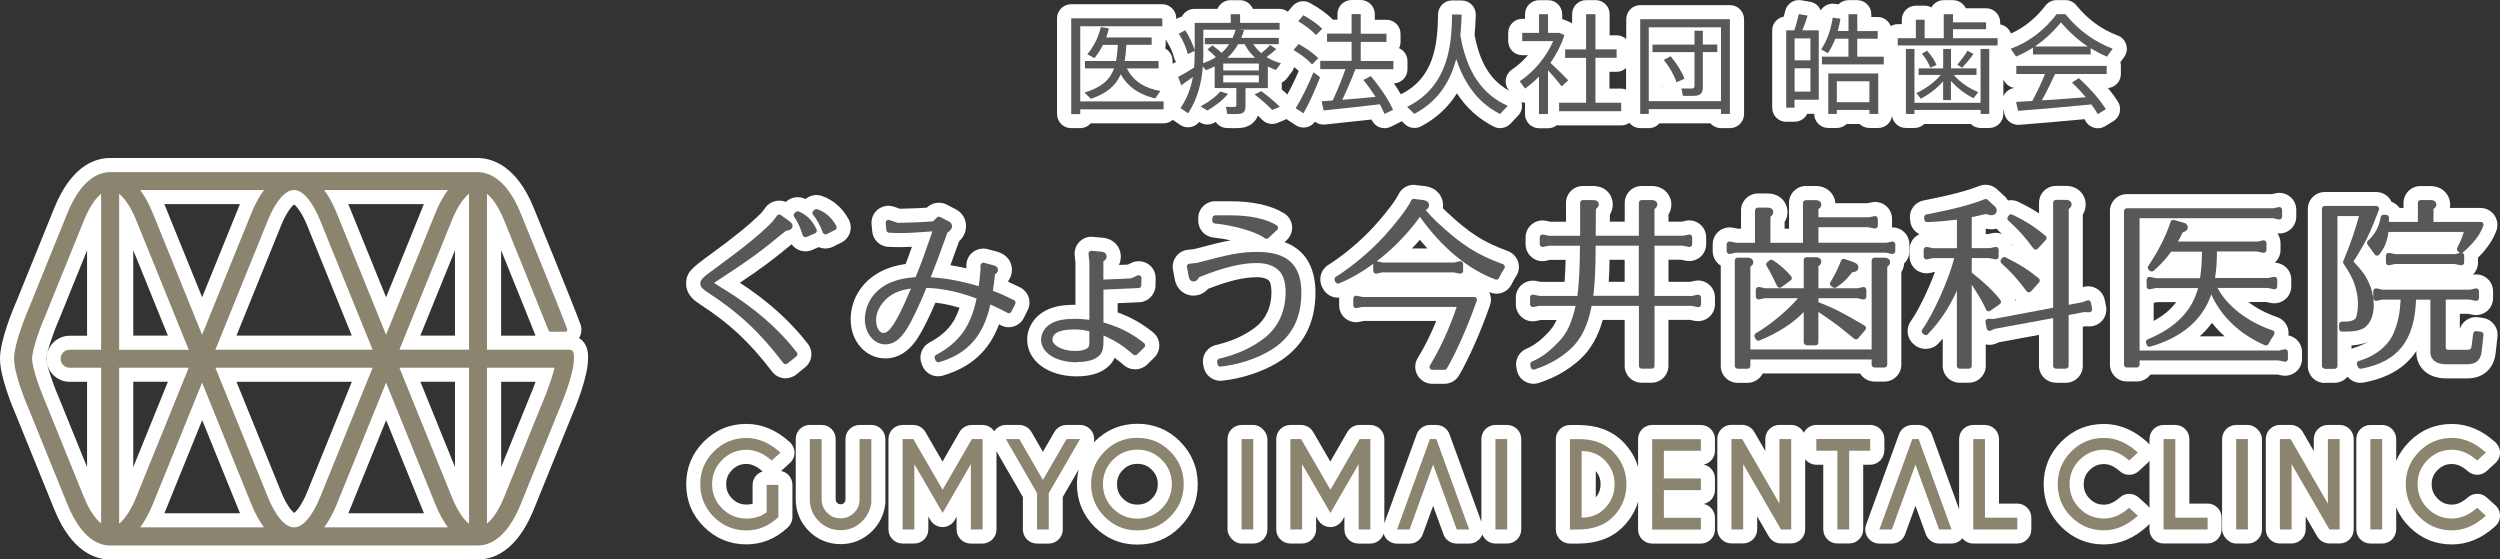 <?xml version="1.0" encoding="UTF-8"?><svg xmlns="http://www.w3.org/2000/svg" width="443.86" height="99.32" viewBox="0 0 443.86 99.32"><rect x="0" y="0" width="443.86" height="99.32" fill="#333333" stroke="none"/><defs><style>.c{fill:#fff;}.d{fill:#595757;}.e{fill:#8b846e;}</style></defs><g id="a"/><g id="b"><g><path class="c" d="M102.81,60.02c.45-.75,.54-1.66,.24-2.47-1.33-3.62-8.21-20.47-8.28-20.62-2.99-7.39-7.22-8.75-9.65-8.87-.08,0-.15-.01-.23-.01H19.53c-.06,0-.12,0-.18,0-2.85,.09-6.81,1.73-9.71,8.87L2.94,53.45c-.69,1.58-2.94,7-2.94,10.24s2.24,8.63,2.9,10.14l6.74,16.62c3.09,7.63,7.41,8.85,9.78,8.88,.04,0,.08,0,.12,0H84.86s.06,0,.1,0h.03c2.35-.02,6.68-1.23,9.78-8.88l6.7-16.52c.69-1.58,2.94-6.99,2.94-10.32,0-.67,.02-2.07-1-3.11-.18-.18-.38-.34-.6-.47Zm-7.73-.43h-6.11v-15.16c2.15,5.31,5.54,13.68,6.1,15.13v.02Zm.01,8.19c-.38,1.06-.8,2.12-1.17,2.97l-4.94,12.19v-15.15h6.11Zm-71.43,15.16v-15.16h6.15l-6.15,15.16Zm18.95,8.19h-13.43c.1-.23,.2-.46,.29-.69l6.43-15.85,6.43,15.84c.1,.23,.19,.47,.29,.69Zm-.29-54.2l-6.43,15.85-6.43-15.85c-.09-.23-.19-.46-.29-.69h13.43c-.1,.23-.2,.46-.29,.69Zm-.34,22.66l7.94-19.59c.9-2.22,1.84-3.36,2.3-3.7,.46,.34,1.4,1.48,2.3,3.7l7.94,19.59h-20.49Zm20.49,8.19l-7.94,19.59c-.9,2.22-1.84,3.36-2.3,3.7-.46-.34-1.4-1.48-2.3-3.7l-7.94-19.58h20.49Zm12.8,23.35h-13.43c.1-.23,.2-.46,.29-.69l6.43-15.85,6.43,15.85c.1,.23,.19,.47,.29,.69Zm-.29-54.2l-6.43,15.85-6.43-15.85c-.1-.23-.19-.46-.29-.69h13.43c-.1,.23-.2,.46-.29,.69Zm5.8,30.85v15.15l-6.14-15.15h6.14Zm-6.15-8.19l6.15-15.15v15.15h-6.15Zm-50.97,0v-15.16l6.15,15.16h-6.15Zm-15.39,4.1c0,2.26,1.84,4.1,4.1,4.1h3.09v15.15l-4.98-12.28c-1.18-2.72-2.26-6.04-2.26-6.96s1.09-4.27,2.3-7.06l4.94-12.18v15.15h-3.09c-2.26,0-4.1,1.84-4.1,4.1Z"/><path class="c" d="M190.18,22.75h1.6c.75,0,1.42-.33,1.88-.85h12.93c.63,0,1.19-.24,1.63-.62l1.3,.89c.55,.38,1.24,.52,1.9,.39,.59-.12,1.12-.44,1.49-.91l.18,.11c.78,.46,1.74,.47,2.52,.02,.07-.04,.14-.08,.22-.13,.43,.62,1.14,1.04,1.94,1.08,.1,0,.6,.03,1.2,.03s1.25-.02,1.72-.1c1.05-.19,2.15-.85,2.65-2.13,.25,.24,.49,.47,.71,.7,.71,.74,1.8,.98,2.75,.59l1.37-.56c.09-.04,.17-.09,.25-.14,.08,.07,.16,.15,.26,.21l1.39,.91c.58,.38,1.28,.5,1.95,.34,.59-.14,1.1-.49,1.45-.98,.49,.38,1.12,.58,1.78,.51,1.99-.2,5.34-.56,8.26-.89,.26,.64,.78,1.14,1.43,1.38,.28,.11,.58,.16,.88,.16,.38,0,.76-.09,1.11-.26l1.52-.75c.15-.07,.28-.16,.41-.26l.51,.51c.77,.76,1.95,.94,2.91,.44,2.68-1.4,4.82-3.37,6.39-5.87,1.68,2.59,3.85,4.54,6.55,5.91,.36,.18,.74,.27,1.13,.27,.67,0,1.33-.27,1.82-.78l1.37-1.45c.56-.59,.8-1.42,.63-2.21-.01-.06-.04-.11-.06-.17,.21,.06,.43,.1,.65,.1v2.03c0,1.38,1.12,2.5,2.5,2.5h1.6c.58,0,1.12-.2,1.55-.54,.14,.02,.28,.04,.42,.04h11.02c.54,0,1.03-.17,1.44-.46,.46,.57,1.15,.94,1.94,.94h1.52c.75,0,1.42-.33,1.88-.85h9.06c.46,.52,1.13,.85,1.88,.85h1.58c1.38,0,2.5-1.12,2.5-2.5V3.41c0-1.38-1.12-2.5-2.5-2.5h-15.92c-1.38,0-2.5,1.12-2.5,2.5v3.53c-.45-.41-1.04-.67-1.69-.67h-1.26V2.52c0-1.38-1.12-2.5-2.5-2.5h-1.66c-1.38,0-2.5,1.12-2.5,2.5v1.62c-.12-.07-.24-.14-.37-.2l-.94-.4c-.15-.06-.3-.11-.45-.14v-.87c0-1.38-1.12-2.5-2.5-2.5h-1.6c-1.38,0-2.5,1.12-2.5,2.5v.81h-.49c-1.38,0-2.5,1.12-2.5,2.5v1.46c0,1.38,1.12,2.5,2.5,2.5h1.01c-.84,.99-1.81,1.86-2.84,2.55-.57,.38-.96,.98-1.08,1.66-.12,.68,.05,1.37,.46,1.92l.12,.16c-3.23-1.74-5.21-4.9-6.13-9.89,.12-1.29,.17-2.5,.21-3.53,.02-.67-.23-1.33-.69-1.81-.47-.49-1.11-.77-1.78-.77l-1.7-.02c-1.35-.02-2.51,1.08-2.53,2.46-.08,5.35-.67,11.29-6.58,14.19-.01,0-.02,.01-.03,.02-.36-.64-.77-1.28-1.22-1.94,1.33-.05,2.4-1.15,2.4-2.5v-1.46c0-1.02-.61-1.9-1.49-2.29,.16-.33,.26-.71,.26-1.1v-1.44c0-1.38-1.12-2.5-2.5-2.5h-2.07v-.99C244.08,1.12,242.96,0,241.58,0h-1.62c-1.38,0-2.5,1.12-2.5,2.5v.99h-.81s-.08-.09-.13-.13c-.96-.96-2.24-1.88-3.92-2.82-1.05-.59-2.37-.35-3.14,.57l-.81,.97c-.42-.32-.94-.51-1.5-.51h-4.71c-.38-.9-1.27-1.54-2.31-1.54h-1.66c-1.04,0-1.93,.64-2.31,1.54h-4.09c-.98,0-1.82,.56-2.23,1.37-.21,.05-.42,.12-.62,.23l-.38,.2v-.12c0-1.38-1.12-2.5-2.5-2.5h-16.17c-1.38,0-2.5,1.12-2.5,2.5V20.25c0,1.38,1.12,2.5,2.5,2.5Zm16.78-14.8v-.87s.03-.01,.04-.02c.05,.11,.1,.22,.17,.32,.62,.92,1.09,2.1,1.26,2.8,.07,.29,.19,.57,.36,.81-.22,.13-.42,.24-.6,.33v-.51c0-.96-.54-1.79-1.32-2.21,.06-.21,.09-.44,.09-.67Zm21.6,8.83c-.33-.31-.65-.61-1-.92,0-.07,.01-.15,.01-.23v-.98c.36-.17,.67-.42,.92-.75l.89-1.18c.18-.24,.3-.51,.38-.79,.33,.24,.61,.47,.82,.67-.59,1.41-1.37,2.99-2.02,4.17Zm66.73-1.33h-.06v-.19s.03,.07,.04,.11c0,.02,.02,.05,.03,.07Zm-6.59-3.36v3.81c-.27-.1-.57-.17-.88-.17h-2.07v-2.98h1.26c.65,0,1.24-.26,1.69-.67Z"/><path class="c" d="M317.14,21.61h1.48c.99,0,1.84-.57,2.25-1.41h1.23v.02c0,1.38,1.12,2.5,2.5,2.5h1.52c.68,0,1.3-.27,1.75-.71h2.28c.45,.44,1.07,.71,1.75,.71h1.56c1.24,0,2.27-.91,2.46-2.1,.19,1.19,1.22,2.1,2.46,2.1h1.52c.68,0,1.3-.27,1.75-.71h8.24c.45,.44,1.07,.71,1.75,.71h1.54c1.38,0,2.5-1.12,2.5-2.5v-.9l.19,.88c.27,1.22,1.4,2.05,2.63,1.96,3.01-.23,7.87-.64,11.59-1,.06,.09,.11,.19,.16,.28,.32,.61,.88,1.06,1.55,1.24,.22,.06,.44,.09,.66,.09,.46,0,.91-.13,1.31-.37l1.45-.89c.57-.35,.98-.92,1.13-1.57,.15-.65,.03-1.34-.33-1.91-.5-.79-1.09-1.59-1.77-2.4,1.29-.1,2.3-1.18,2.3-2.49v-1.45c0-.23-.03-.45-.09-.65l.67-.92c.46-.63,.6-1.44,.37-2.19-.22-.75-.78-1.35-1.51-1.62-2.88-1.08-5.34-2.89-7.34-5.36-.47-.59-1.19-.93-1.95-.93h-1.56c-.78,0-1.51,.36-1.98,.98-1.73,2.25-3.84,3.95-6.14,4.95-.29-.83-1.01-1.46-1.9-1.62v-.36c0-1.38-1.12-2.5-2.5-2.5h-3.61c-.4-.85-1.26-1.44-2.27-1.44h-1.64c-.94,0-1.76,.52-2.19,1.29-.36-.2-.77-.31-1.2-.31h-1.56c-1.38,0-2.5,1.12-2.5,2.5v.78h-.72c-.45,0-.87,.13-1.24,.34-.36-.94-1.26-1.61-2.33-1.61h-1.12v-.49c0-1.38-1.12-2.5-2.5-2.5h-1.56c-.69,0-1.32,.28-1.77,.74l-.67-.09c-1.02-.15-1.98,.35-2.48,1.17-.05-.13-.12-.26-.19-.38-.38-.61-1-1.03-1.7-1.15l-1.56-.27c-1.32-.23-2.58,.62-2.87,1.93-.07,.3-.15,.63-.24,.97-1.17,.21-2.06,1.23-2.06,2.46v13.72c0,1.38,1.12,2.5,2.5,2.5Zm38.85-5.04c-.12,.16-.22,.34-.3,.53v-3.01c.33,.8,1.07,1.4,1.95,1.52-.65,.09-1.25,.43-1.65,.96Z"/><path class="c" d="M124.27,54.02c5.25,3.4,8.84,6.75,12.81,11.96,.49,.65,1.23,1.07,2.03,1.17h0c.09,.01,.18,.02,.28,.02,.6,0,1.39-.19,1.97-.67l1.58-1.28c1.28-1.04,1.49-2.87,.49-4.17-3.1-4.01-7.06-7.58-12.07-10.85,3.93-2.62,5.76-4.01,9.19-6.83,.3,.42,.7,.75,1.17,.97,.77,.36,1.69,.37,2.46,.04l1.18-.51s.08,.03,.12,.05c.78,.3,1.67,.25,2.42-.12l1.49-.74c.72-.36,1.28-1.01,1.52-1.79,.24-.77,.16-1.62-.23-2.33-1.11-2.04-2.77-3.48-4.79-4.16-.97-.32-2.09-.11-2.89,.56-.08-.04-.16-.07-.25-.11-1.03-.42-2.26-.22-3.09,.5l-.14,.12c-1.22-.52-2.77-.13-3.58,.95l-.7,.92c-1.94,1.98-4.74,4.27-9.06,7.41-3.26,2.38-4.36,3.18-4.36,5.23s1.64,3.13,2.44,3.65Z"/><path class="c" d="M157.17,63.64c3.51,0,5.39-3.01,6-4,.77-1.23,1.82-3.37,2.91-5.9,1.36,.15,2.78,.45,4.28,.9-.96,2.92-2.52,4.65-5.35,6.18-1.32,.7-1.93,2.29-1.41,3.69l.12,.32c.43,1.18,1.56,1.98,2.82,1.98,.27,0,.55-.04,.84-.12,5.01-1.47,8.24-4.39,10-9.11,.1,.05,.21,.11,.31,.17,.7,.37,1.48,.46,2.33,.2,.77-.25,1.41-.81,1.76-1.52l.68-1.37c.36-.72,.41-1.53,.16-2.3-.25-.75-.8-1.38-1.52-1.74-.79-.39-1.47-.71-2.1-.99,0-.06,.01-.12,.02-.18,.43-.57,.64-1.23,.64-1.96s-.26-2.48-2.63-3.21c-.03,0-.07-.02-.1-.03l-1.6-.42c-.87-.23-1.84-.04-2.6,.53-.74,.57-1.16,1.44-1.16,2.38v.5c-.97-.23-1.91-.41-2.83-.55,.36-.98,.83-2.26,1.51-4.16l.04-.1c.58-.54,1.22-1.39,1.22-2.72s-.74-2.42-1.89-2.99l-1.55-.81c-1.13-.58-2.62-.34-3.5,.54l-.02,.02c-1.41,.1-2.44,.13-4.78,.19l-1.08-.37c-.95-.32-2.04-.13-2.82,.49-.8,.63-1.22,1.62-1.13,2.64l.12,1.27c.13,1.51,1.38,2.68,2.88,2.73l.71,.03c.53,.02,.95,.03,1.24,.03,.62,0,1.37-.02,2.22-.06-.52,1.48-.85,2.37-1.13,3.05-1.31,.19-2.49,.5-3.5,.92-3.85,1.57-6.25,4.99-6.25,8.94s2.75,6.9,6.13,6.9Z"/><path class="c" d="M191.15,66.82c2.28,0,4.08-.51,5.29-1.47,.71-.54,1.17-1.17,1.46-1.82,.53,.38,1.07,.81,1.69,1.35,1.15,.98,2.98,.91,4.05-.13l1.28-1.25c.62-.6,.95-1.45,.91-2.29-.04-.87-.45-1.68-1.13-2.22-2.03-1.61-3.9-2.67-6.27-3.53v-1.63l3.85-.17c1.57-.07,2.83-1.36,2.87-2.93l.03-1.3c.02-1.04-.49-2-1.36-2.57-.86-.56-2.02-.63-2.9-.21l-.68,.32-1.58,.07c.27-.57,.33-1.11,.33-1.5,0-1.71-1.27-3.1-3.07-3.32q-2-.19-2.13-.19c-.8,0-1.56,.31-2.12,.88-.65,.65-.96,1.54-.86,2.43l.13,1.31v7.46h-.03c-2.31,0-3.94,.32-5.24,1.02-2.04,1.05-3.3,3.03-3.3,5.17,0,3.78,3.71,6.52,8.81,6.52Z"/><path class="c" d="M233.55,51.97c0-3.43-1.07-7.37-5.48-8.98l.39-.37c.68-.63,1.03-1.57,.94-2.5-.1-.92-.62-1.77-1.42-2.25-2.31-1.42-5.55-2.14-9.61-2.14h-2.62c-1.66,0-3.01,1.35-3.01,3v.45c0,1.54,1.16,2.83,2.69,2.99,1.06,.11,2.1,.29,3.06,.5-1.54,.28-3.41,.74-6.08,1.45l-.35,.1-1.17,.13c-.83,.09-1.59,.53-2.07,1.18-.51,.68-.72,1.55-.56,2.36l.29,1.56c.35,2.1,1.92,3.04,3.32,3.04,.64,0,1.73-.18,2.63-1.21,3.64-1.42,6.33-2.06,8.65-2.06,1.22,0,1.94,.35,2.18,.65,.15,.2,.41,.73,.41,2.06,0,2.55-.99,4.73-2.79,6.13-1.93,1.49-4.18,2.51-7.07,3.2-1.6,.38-2.58,1.94-2.24,3.56l.09,.43c.3,1.37,1.54,2.36,2.94,2.36,.08,0,.22,0,.3-.02,3.41-.34,7.09-1.54,9.85-3.21,4.46-2.68,6.73-6.85,6.73-12.4Z"/><path class="c" d="M265.68,52.15c1.15,0,2.22-.67,2.71-1.71q.35-.73,.78-1.39c.52-.77,.64-1.73,.34-2.62-.29-.87-.96-1.55-1.83-1.87-4.3-1.55-6.86-3.2-10.92-7.02-.22-.21-.41-.4-.59-.58,.03-.2,.04-.38,.04-.54,0-1.4-.93-2.97-3.01-3.34-.04,0-.08-.01-.12-.02q-1.9-.25-2.08-.25c-1.15,0-2.21,.67-2.71,1.71-.41,.86-1.79,2.84-4.4,5.75-2.42,2.6-5.36,5.07-8.08,6.78-1.3,.82-1.77,2.48-1.09,3.87l.13,.26c.54,1.09,1.7,1.75,2.91,1.66,0,.05,0,.11,0,.16v1.21c0,.91,.4,1.76,1.11,2.33,.53,.43,1.21,.67,1.89,.67,.22,0,.44-.02,.63-.07l.72-.16h12.89c-1.01,2.47-2.11,4.67-3.28,6.57-.58,.93-.6,2.1-.07,3.04,.53,.95,1.54,1.55,2.63,1.55h2.17c1.05,0,2.04-.56,2.58-1.47,1.7-2.87,3.92-7.88,5.51-12.47,.27-.77,.21-1.61-.15-2.34,.07,.03,.14,.05,.21,.08,.34,.13,.7,.19,1.06,.19Zm-14.99-8.04c.48-.5,.94-1.02,1.39-1.54,.44,.53,.89,1.04,1.35,1.54h-2.74Z"/><path class="c" d="M284.54,56.8h3.91v8.15c0,1.66,1.35,3,3.01,3h1.75c1.66,0,3.01-1.35,3.01-3v-8.16h3.82l.83,.17c.87,.18,1.8-.05,2.5-.61,.71-.57,1.11-1.42,1.11-2.33v-1.21c0-.91-.4-1.76-1.12-2.34-.69-.55-1.54-.8-2.51-.6l-.72,.16h-3.9v-3.91h2.25l.83,.17c.87,.18,1.81-.05,2.5-.61,.7-.57,1.11-1.42,1.11-2.33v-1.21c0-.9-.4-1.75-1.11-2.34-.53-.43-1.21-.67-1.89-.67-.19,0-.39,.02-.63,.07l-.72,.16h-2.34v-1.28c.28-.44,.51-1.02,.51-1.77,0-1.6-1.24-3.29-3.55-3.29h-1.72c-1.66,0-3.01,1.35-3.01,3v3.34h-2.64v-1.27c.29-.44,.52-1.03,.52-1.78,0-1.59-1.12-3.29-3.58-3.29h-1.72c-1.66,0-3.01,1.35-3.01,3v3.35h-2.73l-.85-.17c-.88-.18-1.78,.05-2.5,.63-.69,.57-1.09,1.42-1.09,2.32v1.21c0,.91,.4,1.76,1.12,2.34,.69,.56,1.54,.8,2.51,.6l.72-.16h2.76c-.04,1.47-.11,2.83-.19,3.91h-4.21l-.83-.16c-.86-.18-1.79,.04-2.5,.61-.7,.57-1.11,1.42-1.11,2.33v1.21c0,.91,.41,1.76,1.12,2.34,.69,.56,1.55,.8,2.52,.6l.72-.16h2.86c-.37,.83-.81,1.5-1.34,2.06-1.47,1.58-2.57,2.41-4.05,3.06-1.29,.57-2.02,1.98-1.73,3.37l.1,.46c.18,.84,.71,1.56,1.42,1.96,.46,.27,.98,.41,1.52,.41,.33,0,.65-.05,.94-.15,2.89-.95,5.21-2.28,7.33-4.19,1.86-1.73,3.19-4.03,4.01-6.97Zm3.91-10.68v3.91h-2.83c.07-1.06,.12-2.29,.15-3.91h2.69Z"/><path class="c" d="M309.11,40.6h-.59l-.85-.17c-.89-.18-1.78,.05-2.5,.63-.69,.57-1.09,1.42-1.09,2.32v1.21c0,.9,.4,1.75,1.11,2.34,.1,.08,.21,.16,.32,.23v17.81c0,1.66,1.35,3,3.01,3h1.75c1.17,0,2.19-.68,2.69-1.66h17.29c.53,.86,1.48,1.44,2.56,1.44h1.75c1.66,0,3.01-1.35,3.01-3v-16.43c.25-.4,.46-.91,.5-1.55,.6-.57,.93-1.35,.93-2.18v-1.21c0-.9-.4-1.75-1.11-2.34-.56-.45-1.26-.7-1.99-.67,.01-.1,.02-.21,.02-.31v-1.21c0-.91-.4-1.76-1.11-2.33-.7-.57-1.7-.79-2.52-.6l-.72,.16h-5.7c-.11-1.52-1.35-3.06-3.54-3.06h-1.69c-1.66,0-3.01,1.35-3.01,3v4.58h-.78v-1.19c.34-.53,.51-1.12,.51-1.77,0-1.6-1.24-3.29-3.55-3.29h-1.69c-1.66,0-3.01,1.35-3.01,3v3.25Z"/><path class="c" d="M365.03,67.96h1.75c1.66,0,3.01-1.35,3.01-3v-6.95l.43-.08c.3,0,.74,.02,.75,.02,.88,0,1.72-.38,2.29-1.06,.59-.7,.83-1.62,.65-2.53l-.23-1.13c-.18-.86-.72-1.6-1.5-2.03-.72-.4-1.58-.48-2.39-.22v-12.9c.28-.44,.51-1.03,.51-1.79,0-1.6-1.24-3.29-3.55-3.29h-1.72c-1.66,0-3.01,1.35-3.01,3v1.89c-1.11-.73-2.25-1.36-3.64-2.04-.58-.29-1.25-.38-1.88-.26-.19-.33-.43-.64-.76-.9l-1.17-1.09c-.84-.78-2.08-1.02-3.16-.59-2.26,.9-5.21,1.67-9.89,2.58-1.53,.3-2.57,1.69-2.41,3.23l.03,.35c.1,1.07,.74,1.96,1.65,2.41-.23,.11-.45,.24-.66,.41-.7,.57-1.1,1.42-1.1,2.32v1.21c0,.91,.4,1.76,1.13,2.35,.7,.56,1.69,.77,2.51,.59l.72-.16h.15c-1.19,3.19-2.98,6.91-4.29,8.72-.91,1.26-.7,3.03,.47,4.04l.23,.2c1.18,1,3.09,.9,4.15-.23,.28-.31,.56-.61,.82-.91v4.83c0,1.66,1.35,3,3.01,3h1.62c1.66,0,3.01-1.35,3.01-3v-3.8c.61,.14,1.24,.09,1.87-.18l.45-.2,7.13-1.31v5.48c0,1.66,1.35,3,3.01,3Zm-7.11-14.61l-.16,.03c0-.09-.02-.19-.03-.28,.02,.03,.05,.07,.07,.1,.04,.05,.08,.1,.12,.15Zm-.53-9.79c-.05-.03-.11-.05-.16-.08-.02-.06-.03-.11-.05-.17,.07,.08,.14,.16,.22,.25Zm-2.52-2.55c.2,.18,.39,.35,.57,.53-.54-.21-1.13-.27-1.73-.14l-.72,.16h-.43v-.97c.72,.16,1.32,.17,1.92,0,.11,.15,.24,.29,.39,.42Z"/><path class="c" d="M374.61,37.47v27.26c0,1.66,1.35,3,3.01,3h1.75c1,0,1.89-.49,2.43-1.24h22.46l.8,.15c.86,.19,1.81-.02,2.54-.6,.7-.57,1.11-1.42,1.11-2.33v-1.21c0-.91-.4-1.76-1.12-2.34-.38-.3-.83-.51-1.3-.61,.06-.46,.02-.94-.13-1.38-.3-.88-1.01-1.58-1.89-1.88-1.89-.63-3.64-1.56-5.09-2.67h3.18l.83,.17c.87,.18,1.8-.05,2.5-.61,.7-.57,1.11-1.42,1.11-2.33v-1.21c0-.91-.41-1.76-1.1-2.32-.52-.42-1.17-.66-1.83-.68,.65-.57,1.02-1.39,1.02-2.26v-1.21c0-.63-.2-1.23-.55-1.73,.79,.09,1.62-.14,2.25-.66,.7-.57,1.1-1.42,1.1-2.32v-1.21c0-.9-.4-1.75-1.11-2.33-.7-.57-1.6-.8-2.53-.61l-.72,.16h-25.72c-1.66,0-3.01,1.35-3.01,3Zm7.76,16.3l.61-.13h3.39c-.95,1.3-2.27,2.4-4,3.34v-3.21Zm10.36,3.56c.67,.85,1.42,1.65,2.24,2.38h-4.43c.82-.73,1.55-1.52,2.19-2.38Z"/><path class="c" d="M412.77,67.96h1.72c.93,0,1.76-.42,2.31-1.08,.56,.68,1.4,1.09,2.31,1.09,.16,0,.41-.02,.56-.05,4.33-.83,7.41-2.66,9.34-5.6v.36c0,.05,0,.1,0,.16,.13,2,1.6,4.34,5.32,4.34h3.72c2.93,0,4.83-1.81,5.07-4.78l.29-2.65c.17-1.6-.94-3.04-2.53-3.29l-.83-.13c-.13-.02-.33-.03-.46-.03-.65,0-1.3,.22-1.8,.6-.5,.37-.87,.9-1.06,1.48v-2.67h1.45l.85,.17c.86,.17,1.79-.05,2.51-.63,.69-.57,1.09-1.42,1.09-2.32v-1.21c0-.9-.4-1.75-1.13-2.35-.68-.54-1.57-.77-2.46-.6,.58-.57,.91-1.34,.91-2.15v-.88c1.59-1.56,2.67-3.14,3.27-4.8,.33-.92,.19-1.95-.37-2.74-.56-.8-1.48-1.28-2.46-1.28h-5.43c.03-.19,.05-.38,.05-.6,0-1.6-1.24-3.29-3.55-3.29h-1.72c-1.66,0-3.01,1.35-3.01,3v.89h-.69c-.36-.5-.86-.89-1.45-1.1-.07-.15-.16-.3-.25-.44-.56-.81-1.48-1.29-2.47-1.29h-9.12c-1.66,0-3.01,1.35-3.01,3v27.9c0,1.66,1.35,3,3.01,3Zm4.73-6.01v-.62c1.15-.08,2.08-.28,2.87-.63-.66,.41-1.42,.74-2.26,1-.21,.06-.41,.15-.6,.25Z"/><path class="c" d="M140.24,82.21c.52-.47,.82-1.14,.82-1.85,0-.7-.3-1.37-.82-1.85-2.37-2.16-4.96-3.25-7.71-3.25-2.95,0-5.49,1.06-7.57,3.14-2.07,2.08-3.13,4.63-3.13,7.56s1.05,5.49,3.13,7.56c2.08,2.08,4.62,3.13,7.56,3.13,2.78,0,5.27-1.03,7.4-3.06,.49-.47,.77-1.12,.77-1.81v-5.71c0-1.22-.87-2.23-2.02-2.45h.01l1.55-1.42Zm-10.26,1.22c.72-.72,1.53-1.06,2.54-1.06,.93,0,1.85,.42,2.82,1.28l.06,.05c-1.03,.31-1.78,1.26-1.78,2.39v3.36c-.32,.09-.69,.13-1.09,.13-1.01,0-1.82-.33-2.54-1.06-.72-.72-1.06-1.53-1.06-2.55s.34-1.83,1.06-2.54Z"/><path class="c" d="M154.7,75.45h-2.09c-1.38,0-2.5,1.12-2.5,2.5v10.72c0,.27-.07,.43-.25,.61-.19,.19-.35,.25-.62,.25s-.43-.07-.62-.26c-.19-.19-.25-.34-.25-.61v-10.72c0-1.38-1.12-2.5-2.5-2.5h-2.09c-1.38,0-2.5,1.12-2.5,2.5v10.72c0,2.15,.81,4.1,2.33,5.62,1.53,1.53,3.47,2.33,5.63,2.33s4.1-.81,5.63-2.34c1.27-1.28,2.04-2.85,2.3-4.68,.02-.12,.02-.23,.02-.35v-11.3c0-1.38-1.12-2.5-2.5-2.5Z"/><path class="c" d="M209.52,78.38c-2.08-2.08-4.63-3.14-7.58-3.14s-5.49,1.06-7.58,3.14c-.07,.07-.12,.14-.18,.2,.16-.63,.08-1.3-.25-1.88-.45-.77-1.27-1.25-2.17-1.25h-2.4c-.89,0-1.72,.48-2.16,1.25l-2.04,3.52-2.03-3.52c-.45-.77-1.27-1.25-2.17-1.25h-2.39c-.83,0-1.6,.43-2.06,1.11-.45-.67-1.21-1.11-2.08-1.11h-1.9c-.89,0-1.72,.48-2.17,1.25l-3.02,5.25-3.04-5.25c-.45-.77-1.27-1.25-2.16-1.25h-1.9c-1.38,0-2.5,1.12-2.5,2.5v16.05c0,1.38,1.12,2.5,2.5,2.5h2.08c1.38,0,2.5-1.12,2.5-2.5v-2.3l.36,.63c.45,.77,1.27,1.25,2.16,1.25h0c.89,0,1.72-.48,2.16-1.25l.34-.59v2.27c0,1.38,1.12,2.5,2.5,2.5h2.08c1.38,0,2.5-1.12,2.5-2.5v-13.89l4.69,8.12v5.77c0,1.38,1.12,2.5,2.5,2.5h2.08c1.38,0,2.5-1.12,2.5-2.5v-5.77l2.84-4.91c-.21,.84-.32,1.72-.32,2.64,0,2.94,1.06,5.49,3.14,7.58,2.08,2.08,4.63,3.14,7.58,3.14s5.5-1.06,7.58-3.14c2.08-2.09,3.14-4.63,3.14-7.58s-1.06-5.49-3.14-7.58h0Zm-5.02,10.15c-.72,.72-1.53,1.06-2.56,1.06s-1.83-.34-2.56-1.06c-.73-.72-1.06-1.54-1.06-2.56s.34-1.84,1.06-2.56c.72-.72,1.53-1.06,2.56-1.06s1.84,.34,2.56,1.06c.72,.72,1.06,1.54,1.06,2.56s-.34,1.84-1.06,2.57Z"/><rect class="c" x="217.94" y="75.45" width="7.08" height="21.05" rx="2.5" ry="2.5"/><path class="c" d="M267.59,75.45h-2.08c-1.38,0-2.5,1.12-2.5,2.5v14.71l-5.66-15.56c-.36-.99-1.3-1.65-2.35-1.65h-1.12c-1.05,0-1.99,.66-2.35,1.65l-5.75,15.79v-14.94c0-1.38-1.12-2.5-2.5-2.5h-1.9c-.89,0-1.72,.48-2.17,1.25l-3.02,5.25-3.04-5.25c-.45-.77-1.27-1.25-2.16-1.25h-1.9c-1.38,0-2.5,1.12-2.5,2.5v16.05c0,1.38,1.12,2.5,2.5,2.5h2.08c1.38,0,2.5-1.12,2.5-2.5v-2.3l.36,.63c.45,.77,1.27,1.25,2.16,1.25h0c.89,0,1.72-.48,2.16-1.25l.34-.59v2.27c0,1.38,1.12,2.5,2.5,2.5h2.08c1.13,0,2.07-.75,2.38-1.77,.08,.25,.18,.49,.33,.71,.47,.67,1.23,1.07,2.05,1.07h2.22c1.05,0,1.99-.66,2.35-1.65l1.84-5.06,1.84,5.06c.36,.99,1.3,1.64,2.35,1.64h2.21c.82,0,1.58-.4,2.05-1.07,.12-.17,.22-.36,.29-.56,.36,.95,1.26,1.62,2.33,1.62h2.08c1.38,0,2.5-1.12,2.5-2.5v-16.05c0-1.38-1.12-2.5-2.5-2.5Z"/><path class="c" d="M301.98,75.45h-8.65c-1.38,0-2.5,1.12-2.5,2.5v4.95c-.49-1.67-1.39-3.17-2.7-4.49-1.94-1.94-4.58-2.94-7.86-2.95h-1.54c-1.38,0-2.5,1.12-2.5,2.5v16.05c0,1.38,1.12,2.5,2.5,2.5h1.54c3.28-.02,5.92-1.01,7.86-2.95,1.31-1.32,2.21-2.82,2.7-4.49v4.94c0,1.38,1.12,2.5,2.5,2.5h8.65c1.38,0,2.5-1.12,2.5-2.5v-2.09c0-1.21-.87-2.23-2.01-2.45,1.15-.23,2.01-1.24,2.01-2.45v-2.08c0-1.21-.87-2.23-2.01-2.45,1.15-.23,2.01-1.24,2.01-2.45v-2.08c0-1.38-1.12-2.5-2.5-2.5Zm-18.66,12.86v-4.67c.58,.67,.85,1.42,.85,2.33s-.27,1.67-.85,2.34Z"/><path class="c" d="M334.56,80.02v-2.08c0-1.38-1.12-2.5-2.5-2.5h-9.57c-.98,0-1.83,.57-2.24,1.4-.41-.83-1.25-1.4-2.24-1.4h-2.09c-1.38,0-2.5,1.12-2.5,2.5v2.13l-1.96-3.39c-.45-.77-1.27-1.25-2.16-1.25h-1.9c-1.38,0-2.5,1.12-2.5,2.5v16.05c0,1.38,1.12,2.5,2.5,2.5h2.08c1.38,0,2.5-1.12,2.5-2.5v-2.29l2.05,3.54c.45,.77,1.27,1.25,2.16,1.25h1.81c1.38,0,2.5-1.12,2.5-2.5v-12.45c.46,.59,1.17,.98,1.97,.98h1.24v11.48c0,1.38,1.12,2.5,2.5,2.5h2.09c1.38,0,2.5-1.12,2.5-2.5v-11.48h1.24c1.38,0,2.5-1.12,2.5-2.5Z"/><path class="c" d="M358.15,89.41h-3.24v-11.46c0-1.38-1.12-2.5-2.5-2.5h-2.08c-1.38,0-2.5,1.12-2.5,2.5v12.47l-4.85-13.32c-.36-.99-1.3-1.65-2.35-1.65h-1.12c-1.05,0-1.99,.66-2.35,1.65l-5.84,16.05c-.28,.77-.17,1.62,.3,2.29s1.23,1.07,2.05,1.07h2.22c1.05,0,1.99-.66,2.35-1.65l1.84-5.06,1.84,5.06c.36,.99,1.3,1.64,2.35,1.64h2.21c.75,0,1.45-.35,1.93-.93,.46,.56,1.15,.93,1.93,.93h7.81c1.38,0,2.5-1.12,2.5-2.5v-2.09c0-1.38-1.12-2.5-2.5-2.5Z"/><path class="c" d="M391.95,89.41h-3.24v-11.46c0-1.38-1.12-2.5-2.5-2.5h-2.08c-1.38,0-2.5,1.12-2.5,2.5v1c-.11-.15-.23-.3-.37-.43-2.37-2.16-4.96-3.25-7.72-3.25-2.95,0-5.49,1.06-7.57,3.14-2.07,2.08-3.13,4.63-3.13,7.56s1.05,5.49,3.13,7.56c2.08,2.08,4.62,3.13,7.56,3.13,2.75,0,5.35-1.09,7.72-3.25,.14-.13,.26-.27,.37-.43v1.01c0,1.38,1.12,2.5,2.5,2.5h7.81c1.38,0,2.5-1.12,2.5-2.5v-2.09c0-1.38-1.12-2.5-2.5-2.5Zm-10.7,.3l-1.55-1.39c-.95-.85-2.38-.85-3.33,0-.97,.86-1.89,1.28-2.82,1.28-1.01,0-1.82-.33-2.54-1.06-.72-.72-1.06-1.53-1.06-2.55s.34-1.83,1.06-2.54c.72-.72,1.53-1.06,2.54-1.06,.93,0,1.85,.42,2.82,1.28,.96,.85,2.4,.84,3.34-.02l1.55-1.42c.14-.13,.26-.28,.37-.43v8.37c-.11-.16-.24-.31-.38-.44Z"/><rect class="c" x="394.52" y="75.45" width="7.08" height="21.05" rx="2.5" ry="2.5"/><path class="c" d="M415.39,75.45h-2.09c-1.38,0-2.5,1.12-2.5,2.5v2.13l-1.96-3.39c-.45-.77-1.27-1.25-2.16-1.25h-1.9c-1.38,0-2.5,1.12-2.5,2.5v16.05c0,1.38,1.12,2.5,2.5,2.5h2.08c1.38,0,2.5-1.12,2.5-2.5v-2.29l2.05,3.54c.45,.77,1.27,1.25,2.16,1.25h1.82c1.38,0,2.5-1.12,2.5-2.5v-16.05c0-1.38-1.12-2.5-2.5-2.5Z"/><path class="c" d="M441.48,88.31c-.95-.85-2.38-.85-3.33,0-.97,.86-1.89,1.28-2.82,1.28-1.01,0-1.82-.33-2.54-1.06-.72-.72-1.06-1.53-1.06-2.55s.34-1.83,1.06-2.54c.72-.72,1.53-1.06,2.54-1.06,.93,0,1.85,.42,2.82,1.28,.96,.85,2.4,.84,3.34-.02l1.55-1.42c.52-.47,.82-1.14,.82-1.85s-.3-1.37-.82-1.85c-2.37-2.16-4.96-3.25-7.71-3.25-2.95,0-5.49,1.06-7.57,3.14-1.03,1.04-1.81,2.18-2.33,3.44v-3.9c0-1.38-1.12-2.5-2.5-2.5h-2.08c-1.38,0-2.5,1.12-2.5,2.5v16.05c0,1.38,1.12,2.5,2.5,2.5h2.08c1.38,0,2.5-1.12,2.5-2.5v-3.9c.52,1.25,1.3,2.4,2.33,3.43,2.08,2.08,4.62,3.13,7.57,3.13,2.75,0,5.35-1.09,7.71-3.25,.52-.48,.82-1.15,.82-1.86,0-.71-.3-1.38-.83-1.85l-1.55-1.39Z"/></g><g><path class="e" d="M101.23,62.09h-14.77v-27.68c1.06,.85,2.13,2.47,3.02,4.66,0,0,7.07,17.42,7.92,19.6,.05,.14,.19,.23,.34,.23h2.62c.12,0,.23-.06,.3-.15s.08-.22,.04-.33c-1.32-3.58-8.18-20.39-8.25-20.54-2.54-6.26-5.78-7.28-7.55-7.32H19.5c-1.74,.03-4.97,.96-7.55,7.32l-6.72,16.58c-.28,.64-2.73,6.35-2.73,9.24s2.45,8.59,2.72,9.2l6.74,16.62c2.57,6.34,5.79,7.32,7.53,7.32H84.92c1.74,0,4.96-.98,7.53-7.32l6.72-16.58c.28-.64,2.73-6.35,2.73-9.23h0c0-.47,.07-1.6-.67-1.6Zm-49.03-28.35h.05c1.49,0,3.23,2.04,4.56,5.32l9.34,23.03h-27.91l9.34-23.03c1.33-3.29,3.08-5.32,4.56-5.32h.05Zm5.33,0h22c-.77,1.03-1.54,2.36-2.25,4.13l-8.74,21.56-8.74-21.56c-.71-1.77-1.48-3.1-2.26-4.13Zm8.63,31.54l-9.34,23.03c-1.33,3.29-3.08,5.32-4.56,5.32-.02,0-.04,0-.06,0h-.06c-1.48,0-3.23-2.03-4.56-5.32l-9.34-23.02h27.91Zm-21.54-27.41l-8.74,21.56-8.74-21.56c-.72-1.77-1.48-3.1-2.26-4.13h22c-.77,1.03-1.54,2.36-2.26,4.13Zm-23.47-3.46c1.06,.85,2.13,2.46,3.02,4.66l9.34,23.03h-12.36v-27.68Zm12.36,30.87l-9.34,23.03c-.89,2.2-1.96,3.81-3.02,4.66v-27.68h12.36Zm-6.37,24.22l8.74-21.56,8.74,21.56c.71,1.76,1.48,3.1,2.25,4.13H24.88c.77-1.03,1.54-2.37,2.25-4.13Zm32.66,0l8.74-21.56,8.74,21.56c.71,1.76,1.48,3.1,2.25,4.13h-21.98c.77-1.03,1.53-2.37,2.25-4.13Zm23.47,3.49c-1.07-.84-2.12-2.47-3.02-4.68l-9.34-23.02h12.36v27.71Zm-12.36-30.9l9.34-23.03c.89-2.2,1.96-3.81,3.02-4.66v27.68h-12.36ZM14.92,88.31l-6.75-16.66c-.95-2.19-2.47-6.29-2.47-7.96s1.51-5.77,2.49-8l6.74-16.62c.89-2.19,1.96-3.81,3.02-4.66v27.68h-5.59c-.88,0-1.6,.71-1.6,1.6s.72,1.6,1.6,1.6h5.59v27.65c-1.05-.85-2.13-2.44-3.02-4.63Zm74.56,0c-.89,2.2-1.96,3.81-3.02,4.66v-27.68h12c-.47,1.97-1.51,4.72-2.24,6.41l-6.74,16.62Z"/><g><g><path class="d" d="M206.59,18v1.41h-14.8v.85h-1.6V3.25h16.17v1.41h-14.57v13.34h14.8Zm-.58-1.85l-.9,1.33c-2.66-.64-4.8-1.91-6.13-4.3-.85,1.99-2.43,3.39-5.3,4.36l-1.14-1.1c3.04-.91,4.53-2.29,5.26-4.3h-5.17v-1.31h5.53c.15-.87,.25-1.81,.31-2.87h-2.64c-.42,.83-.93,1.62-1.5,2.35l-1.29-.67c1.17-1.41,2-3.06,2.41-4.84l1.43,.25c-.13,.54-.29,1.08-.48,1.6h8.07v1.31h-4.49c-.06,1.04-.15,1.99-.31,2.87h6.03v1.31h-5.63c1.17,2.35,3.31,3.57,5.93,4.01Z"/><path class="d" d="M221.11,18.94c0,.71-.23,1.14-.87,1.25-.44,.08-1.56,.08-2.35,.04l-.23-1.27c.52,.04,1.31,.04,1.54,.02,.21,0,.31-.1,.31-.29v-3.05h-3.85v-3.85c-.48,.25-1,.46-1.56,.67l-.54-.67c-.23,2.93-.96,5.8-2.62,8.33l-1.35-.93c1.17-1.7,1.85-3.57,2.2-5.53-.73,.54-1.52,1.1-2.06,1.48l-.56-1.48c.71-.37,1.89-1.06,2.83-1.66,.06-.73,.1-1.46,.1-2.2v-.77l-1.21,.58c-.25-1.04-.85-2.49-1.62-3.62l1.16-.62c.77,1.19,1.37,2.54,1.68,3.55V4.06h6.4v-1.54h1.66v1.54h7.02v1.21h-7.36l1.04,.06c-.13,.46-.29,.93-.48,1.39h6.65v1.12h-4.53c.39,.6,.87,1.14,1.43,1.6,.63-.52,1.21-1.04,1.56-1.46l1.1,.73c-.44,.42-1.06,.93-1.74,1.41,.08,.04,.15,.1,.25,.14v.02c.73,.42,1.52,.73,2.31,.96l-.89,1.18c-.48-.17-.96-.37-1.43-.62v3.85h-3.97v3.3Zm-3.08-2.29c-.85,1.08-2.26,2.16-3.66,2.97l-1.23-.73c1.35-.69,2.72-1.7,3.51-2.64l1.39,.41Zm-2.16-6.51c-.4-.44-.91-.91-1.5-1.37l.89-.71c.64,.46,1.18,.91,1.62,1.33,.54-.48,.98-1,1.35-1.54h-4.32v-1.12h4.93c.23-.5,.41-.98,.54-1.45h-5.74v4.53c0,.46-.02,.94-.04,1.41,.77-.27,1.46-.58,2.06-.94v-.02c.08-.04,.15-.08,.21-.12Zm1.31,2.37h6.32v-1.23h-6.32v1.23Zm0,2.12h6.32v-1.25h-6.32v1.25Zm5.65-4.37c-.73-.68-1.37-1.46-1.85-2.41h-1.16c-.48,.85-1.1,1.68-1.91,2.41h4.91Zm1.1,5.92c1.33,.98,2.39,1.89,3.3,2.78l-1.37,.56c-.81-.85-1.85-1.77-3.12-2.76l1.2-.58Z"/><path class="d" d="M232.95,11.44c-.77-.87-1.91-1.73-3.3-2.56l.91-1.06c1.48,.83,2.66,1.66,3.49,2.51l-1.1,1.12Zm-1.52,8.69l-1.39-.91c.93-1.46,2.35-4.32,3.16-6.4l1.17,.89c-.77,2.06-2.06,4.88-2.95,6.42Zm2.22-13.9c-.75-.83-1.83-1.66-3.16-2.45l.9-1.08c1.41,.79,2.54,1.58,3.37,2.41l-1.12,1.12Zm1.35,13.37l-.35-1.62c.56-.04,1.21-.08,1.96-.14,.89-1.89,1.72-3.97,2.26-5.57h-4.47v-1.46h5.57v-3.39h-4.36v-1.45h4.36V2.5h1.62v3.49h4.57v1.45h-4.57v3.39h5.8v1.46h-6.75c-.6,1.58-1.43,3.57-2.33,5.43,1.95-.15,4.11-.35,5.92-.52-.62-.96-1.35-1.99-2.18-3.01l1.33-.67c1.81,2.16,3.12,4.16,3.95,5.97l-1.52,.75c-.23-.56-.5-1.14-.83-1.73-3.04,.37-7.46,.85-9.98,1.1Z"/><path class="d" d="M259.28,6.3c1.12,6.46,3.87,10.48,8.42,12.49l-1.37,1.45c-3.7-1.87-6.24-5.09-7.79-9.77-.98,3.74-3.05,7.46-7.44,9.75l-1.27-1.25c7.53-3.7,7.9-11.43,7.98-16.4l1.7,.02c-.04,1.14-.1,2.39-.23,3.72Z"/><path class="d" d="M274.84,20.25h-1.6v-6.65c-.77,.79-1.6,1.5-2.47,2.12l-.96-1.29c2.53-1.68,4.74-4.32,5.94-7.13h-5.49v-1.46h2.99V2.52h1.6v3.31h1.97l.94,.4c-.56,1.72-1.41,3.41-2.49,4.93,1.17,1.08,2.43,2.31,3.16,3.1l-1.16,1.08c-.58-.77-1.48-1.85-2.43-2.85v7.75Zm6.76-2v-7.98h-3.72v-1.5h3.72V2.52h1.66v6.24h3.76v1.5h-3.76v7.98h4.57v1.5h-11.02v-1.5h4.8Z"/><path class="d" d="M292.73,19.38v.85h-1.52V3.41h15.92V20.23h-1.58v-.85h-12.82Zm12.82-1.43V4.85h-12.82v13.1h12.82Zm-4.7-10.04v-2.45h1.48v2.45h2.56v1.33h-2.56v6.19c0,.89-.25,1.39-1.06,1.54-.48,.08-1.66,.06-2.5,.04l-.23-1.31c.63,.02,1.56,.04,1.85,.02,.37-.04,.46-.21,.46-.52v-5.95h-7.46v-1.33h7.46Zm-4.22,2.08c1.16,1.43,1.98,2.76,2.45,3.99l-1.43,.62c-.4-1.23-1.17-2.58-2.25-3.97l1.23-.64Z"/><path class="d" d="M318.56,5.39c.35-1.02,.63-2.1,.81-2.89l1.56,.27c-.23,.77-.56,1.72-.93,2.62h2.91v12.32h-4.3v1.41h-1.48V5.39h1.43Zm2.87,5.32v-3.89h-2.81v3.89h2.81Zm-2.81,1.41v4.14h2.81v-4.14h-2.81Zm9.56-2.06v-3.18h-2.35c-.33,.91-.77,1.75-1.29,2.56l-1.21-.66c1.12-1.68,1.75-3.58,2.06-5.65l1.37,.19c-.12,.75-.27,1.48-.48,2.18h1.91V2.52h1.56v2.99h3.62v1.37h-3.62v3.18h4.7v1.37h-10.97v-1.37h4.7Zm-2.06,9.46v.71h-1.52v-7.19h8.87v7.19h-1.56v-.71h-5.78Zm5.78-1.37v-3.72h-5.78v3.72h5.78Z"/><path class="d" d="M340.15,6.78V3.5h1.56v3.28h3.39V2.52h1.64v1.45h5.88v1.21h-5.88v1.6h7.92v1.29h-17.73v-1.29h3.22Zm11.49,11.47V8.69h1.54v11.54h-1.54v-.71h-11.74v.71h-1.52V8.69h1.52v9.56h11.74Zm-.42-1.89l-.83,1.08c-1.39-.69-2.91-1.79-4.01-3.08v3.41h-1.39v-3.33c-1.1,1.27-2.6,2.37-3.95,3.08l-.79-1c1.48-.68,3.24-1.89,4.3-3.22h-3.91v-1.16h4.36v-3.45h1.39v3.45h4.53v1.16h-4.03c1.06,1.31,2.81,2.45,4.34,3.06Zm-9.08-7.36c.79,.89,1.35,1.72,1.68,2.54l-1.1,.48c-.29-.79-.79-1.64-1.5-2.49l.93-.54Zm8.23,.58c-.48,.71-1.23,1.62-2,2.45l-.87-.54c.73-.87,1.43-1.79,1.81-2.49l1.06,.58Z"/><path class="d" d="M371.19,9.67h-10.25v-1.21c-.98,.64-1.99,1.16-3.01,1.58l-.94-1.39c2.89-1.02,5.78-3.04,8.15-6.13h1.56c2.49,3.08,5.43,5.01,8.4,6.13l-1.02,1.41c-.98-.42-1.95-.91-2.89-1.5v1.12Zm-10.37,8.25c.87-1.62,1.72-3.39,2.27-4.78h-5.11v-1.45h16.05v1.45h-9.17c-.62,1.37-1.45,3.06-2.35,4.68,2.6-.17,5.49-.37,7.82-.56-.73-.85-1.54-1.72-2.47-2.6l1.23-.79c2.1,1.95,3.7,3.8,4.8,5.51l-1.45,.89c-.31-.58-.69-1.16-1.14-1.73-3.83,.39-9.71,.89-13.01,1.14l-.35-1.58c.79-.04,1.75-.1,2.85-.17Zm9.85-9.67c-1.64-1.08-3.22-2.47-4.76-4.28-1.46,1.79-3.03,3.18-4.62,4.28h9.39Z"/></g><g><g><path class="d" d="M139.42,64.67c-.14-.02-.26-.09-.34-.2-4.16-5.47-7.93-8.99-13.44-12.56-.84-.55-1.3-.96-1.3-1.56,0-.77,.44-1.1,3.33-3.21,4.51-3.29,7.44-5.69,9.49-7.8l.79-1.05c.1-.13,.25-.2,.4-.2,.1,0,.21,.03,.3,.1l1.49,1.07c.28,.22,.57,.47,.57,.86,0,.65-.67,.79-1.13,.84l-.44,.33c-4.3,3.54-6.04,4.8-12.38,8.94,.29,.2,.83,.53,1.63,1.02,5.56,3.41,9.84,7.11,13.08,11.31,.17,.22,.13,.53-.08,.7l-1.58,1.28c-.09,.07-.36,.11-.38,.11Zm3.57-22.55c-.07,0-.14-.02-.21-.05-.13-.06-.23-.17-.27-.31-.45-1.43-.9-2.42-1.51-3.28-.15-.21-.11-.5,.09-.67l.21-.18c.09-.08,.21-.12,.33-.12,.06,0,.13,.01,.19,.04,1.42,.58,2.48,1.66,3.16,3.21,.05,.12,.06,.26,0,.39-.05,.12-.15,.23-.27,.28l-1.52,.65c-.06,.03-.13,.04-.2,.04Zm3.57-.51c-.06,0-.12-.01-.18-.03-.13-.05-.24-.15-.29-.29-.56-1.43-1.06-2.35-1.74-3.17-.18-.21-.15-.53,.06-.7l.21-.18c.09-.08,.21-.12,.33-.12,.05,0,.11,0,.16,.03,1.43,.48,2.56,1.48,3.38,2.98,.06,.12,.08,.26,.04,.39-.04,.13-.13,.24-.26,.3l-1.49,.74c-.07,.04-.15,.05-.23,.05Z"/><path class="d" d="M166.55,64.29c-.21,0-.4-.13-.47-.33l-.12-.33c-.09-.24,.01-.5,.24-.62,4.1-2.2,6.14-5.03,7.19-10.01-3.23-1.2-6.15-1.82-8.91-1.89-1.29,3.16-2.58,5.85-3.42,7.2-1.22,1.95-2.41,2.83-3.88,2.83-2,0-3.63-1.97-3.63-4.4,0-2.91,1.8-5.45,4.69-6.63,1.07-.44,2.36-.74,3.84-.87,.11,0,.13,0,.48-.02,.11-.3,.26-.68,.47-1.19,.48-1.14,1.05-2.74,2.43-6.7l.08-.25c-2.37,.19-4.47,.3-5.83,.3-.28,0-.68-.02-1.18-.03l-.68-.03c-.25,0-.46-.21-.48-.46l-.12-1.28c-.02-.17,.06-.34,.19-.44,.09-.07,.2-.11,.31-.11,.06,0,.11,0,.16,.03l1.49,.51c3.23-.08,4.17-.11,6.27-.28l.67-.67c.1-.1,.23-.15,.36-.15,.08,0,.16,.02,.23,.06l1.55,.8c.34,.17,.54,.45,.54,.78,0,.54-.27,.8-.83,1.21l-.27,.75c-1.44,3.99-1.9,5.23-2.48,6.63l-.2,.53c2.72,.16,5.34,.64,8.52,1.58,.11-.72,.16-1.21,.27-2.32l.05-.5v-.84c0-.16,.07-.3,.19-.4,.09-.07,.2-.11,.31-.11,.04,0,.09,0,.13,.02l1.61,.42c.35,.11,.86,.26,.86,.82,0,.39-.21,.59-.53,.82-.12,1.22-.24,2.15-.38,2.92,1.18,.41,2.2,.88,3.75,1.64,.12,.06,.21,.16,.26,.29,.04,.13,.03,.27-.03,.39l-.68,1.37c-.06,.12-.17,.21-.3,.26-.05,.02-.1,.02-.15,.02-.08,0-.16-.02-.24-.06-1.28-.68-2.08-1.07-3.05-1.49-1.22,5.59-4.05,8.77-9.13,10.25-.05,.01-.09,.02-.14,.02Zm-4.81-13.06c-1.39,.18-2.47,.53-3.38,1.08-1.69,1.06-2.82,2.85-2.82,4.45,0,1.32,.56,2.35,1.28,2.35,.65,0,1.35-.51,2.68-3.01,.68-1.28,1.36-2.77,2.24-4.88Z"/><path class="d" d="M191.15,64.32c-3.66,0-6.31-1.69-6.31-4.02,0-1.2,.74-2.33,1.94-2.95,.96-.51,2.22-.74,4.1-.74,.89,0,1.44,.04,2.53,.17v-10.26l-.15-1.44c-.02-.15,.04-.3,.15-.41,.09-.09,.22-.15,.36-.15,.02,0,1.89,.18,1.89,.18,.5,.06,.81,.39,.81,.83s-.26,.69-.57,.87v3.24l4.91-.21,1.13-.52c.07-.03,.14-.05,.21-.05,.1,0,.19,.03,.28,.08,.15,.1,.23,.26,.23,.43l-.03,1.28c0,.27-.22,.48-.48,.49l-6.24,.28v5.83c2.99,.88,4.97,1.89,7.22,3.67,.11,.09,.18,.22,.19,.37,0,.15-.05,.29-.15,.39l-1.28,1.25c-.1,.1-.22,.14-.35,.14-.12,0-.24-.04-.33-.12-1.8-1.57-3.07-2.39-5.29-3.39v.83c0,1.46-.15,2.31-.97,2.93-.81,.64-2.08,.96-3.79,.96Zm-.48-5.83c-1.74,0-3.81,.32-3.81,1.82,0,.96,1.63,2,4.05,2,1.41,0,2.14-.38,2.34-.71,.13-.21,.16-.3,.16-1.38v-1.41c-1.34-.28-1.86-.32-2.74-.32Z"/><path class="d" d="M216.67,65.1c-.24,0-.44-.16-.49-.4l-.09-.42c-.06-.27,.11-.53,.38-.6,3.25-.78,5.8-1.94,8.02-3.66,2.43-1.89,3.76-4.77,3.76-8.11,0-1.6-.31-2.77-.94-3.59-.83-1.04-2.3-1.62-4.15-1.62-2.79,0-5.96,.78-10.26,2.51-.22,.42-.51,.76-1.02,.76-.26,0-.72-.12-.85-.96l-.3-1.6c-.03-.14,0-.28,.09-.39,.08-.11,.21-.19,.35-.2l1.37-.15,.55-.15c5.49-1.46,7.36-1.79,10.16-1.79,5.32,0,7.8,2.3,7.8,7.23,0,4.67-1.8,8.03-5.51,10.25-2.46,1.49-5.76,2.56-8.81,2.87-.02,0-.03,0-.05,0Zm8.18-22.71c-.1,0-.21-.03-.3-.1-1.56-1.14-5.29-2.24-8.86-2.61-.26-.03-.45-.24-.45-.5v-.45c0-.28,.23-.5,.51-.5h2.62c3.59,0,6.38,.6,8.3,1.77,.13,.08,.22,.22,.24,.38,.02,.16-.04,.31-.16,.42l-1.55,1.46c-.1,.09-.22,.14-.35,.14Z"/><path class="d" d="M254.3,65.65c-.18,0-.35-.1-.44-.26-.09-.16-.09-.36,.01-.51,1.78-2.88,3.38-6.37,4.76-10.39h-16.77l-.98,.21s-.07,.01-.1,.01c-.12,0-.23-.04-.32-.11-.12-.1-.19-.24-.19-.39v-1.21c0-.15,.07-.3,.19-.39,.09-.07,.2-.11,.32-.11,.03,0,.07,0,.1,.01l1.08,.22h19.76c.16-.01,.32,.07,.41,.2,.09,.13,.12,.3,.06,.46-1.55,4.44-3.68,9.27-5.3,12.02-.09,.15-.26,.25-.43,.25h-2.17Zm-16.74-15.3c-.19,0-.36-.1-.45-.28l-.13-.26c-.11-.23-.03-.51,.18-.65,2.89-1.82,6.01-4.44,8.57-7.19,2.42-2.7,4.18-5.03,4.82-6.38,.09-.18,.26-.29,.46-.29,.02,0,1.76,.23,1.76,.23,.86,.15,.95,.67,.95,.88,0,.45-.26,.69-.6,.88,.61,.75,1.14,1.29,1.91,2.04,4.32,4.07,7.19,5.91,11.81,7.57,.15,.05,.26,.17,.31,.32,.05,.15,.03,.31-.06,.44-.53,.81-.58,.91-.96,1.7-.09,.18-.27,.29-.45,.29-.06,0-.12-.01-.18-.03-4.85-1.79-9.58-5.73-13.4-11.12-2.13,2.97-4.81,5.7-7.67,7.89l1.07,.22h12.68l.98-.22s.07-.01,.1-.01c.12,0,.23,.04,.32,.11,.12,.1,.19,.24,.19,.39v1.21c0,.15-.07,.3-.19,.39-.09,.07-.2,.11-.32,.11-.03,0-.07,0-.1-.01l-1.08-.22h-12.68l-.98,.22s-.07,.01-.1,.01c-.12,0-.23-.04-.32-.11-.12-.1-.19-.24-.19-.39,0,0,0-1.23,0-1.24-1.99,1.46-4.05,2.64-6.07,3.46-.06,.02-.13,.04-.19,.04Z"/><path class="d" d="M272.27,65.62c-.09,0-.17-.02-.25-.07-.12-.07-.21-.19-.24-.33l-.09-.45c-.05-.23,.07-.47,.29-.57,1.8-.79,3.16-1.81,4.87-3.64,1.36-1.42,2.26-3.36,2.88-6.26h-6.49l-.98,.21s-.07,.01-.1,.01c-.12,0-.23-.04-.32-.11-.12-.1-.19-.24-.19-.39v-1.21c0-.15,.07-.3,.19-.39,.09-.07,.2-.11,.32-.11,.03,0,.07,0,.1,.01l1.08,.22h6.72c.22-1.4,.45-5.08,.45-8.62l.02-.29h-5.57l-.98,.21s-.07,.01-.1,.01c-.12,0-.23-.04-.32-.11-.12-.1-.19-.24-.19-.39v-1.21c0-.15,.07-.3,.19-.39,.09-.07,.2-.11,.32-.11,.03,0,.07,0,.1,.01l1.08,.22h5.48v-5.85c0-.28,.23-.5,.51-.5h1.72c.72,0,1.08,.27,1.08,.79,0,.36-.19,.56-.51,.8l-.03,4.75h7.66v-5.84c0-.28,.23-.5,.51-.5h1.72c.97,0,1.05,.61,1.05,.79,0,.36-.19,.56-.51,.8v4.75h5.11l.98-.21s.07-.01,.1-.01c.12,0,.23,.04,.32,.11,.12,.1,.19,.24,.19,.39v1.21c0,.15-.07,.3-.19,.39-.09,.07-.2,.11-.32,.11-.03,0-.07,0-.1-.01l-1.08-.22h-5v8.92h6.67l.98-.21s.07-.01,.1-.01c.12,0,.23,.04,.32,.11,.12,.1,.19,.24,.19,.39v1.21c0,.15-.07,.3-.19,.39-.09,.07-.2,.11-.32,.11-.03,0-.07,0-.1-.01l-1.08-.22h-6.57v10.66c0,.28-.23,.5-.51,.5h-1.75c-.28,0-.51-.23-.51-.5v-10.65h-8.4c-.64,3.42-1.84,5.89-3.73,7.64-1.82,1.65-3.85,2.81-6.4,3.65-.05,.02-.1,.03-.16,.03Zm18.69-13.09v-8.91h-7.66v.32c-.03,4.39-.15,6.35-.41,8.58h8.07Z"/><path class="d" d="M308.51,65.46c-.28,0-.51-.23-.51-.5v-18.71c0-.28,.23-.5,.51-.5h1.72c.97,0,1.05,.61,1.05,.79,0,.37-.18,.57-.51,.83v14.67h21.53v-15.79c0-.28,.23-.5,.51-.5h1.72c.97,0,1.05,.61,1.05,.79,0,.37-.18,.57-.51,.83v17.38c0,.28-.23,.5-.51,.5h-1.75c-.28,0-.51-.23-.51-.5v-.93h-21.53v1.15c0,.28-.23,.5-.51,.5h-1.75Zm12.24-4.18c-.28,0-.51-.23-.51-.5v-5.37c-2.01,2.06-4.67,3.76-7.88,5.04-.06,.02-.12,.04-.19,.04-.18,0-.36-.1-.45-.28l-.19-.38c-.12-.24-.03-.53,.2-.66,2.6-1.5,5.79-4.18,7.49-6.23h-5.9l-.98,.21s-.07,.01-.1,.01c-.12,0-.23-.04-.32-.11-.12-.1-.19-.24-.19-.39v-1.21c0-.15,.07-.3,.19-.39,.09-.07,.2-.11,.32-.11,.03,0,.07,0,.1,.01l1.08,.22h6.82v-5.02c0-.28,.23-.5,.51-.5h1.56c.97,0,1.05,.61,1.05,.79,0,.37-.18,.57-.51,.83v3.9h6.92l.98-.21s.07-.01,.1-.01c.12,0,.23,.04,.32,.11,.12,.1,.19,.24,.19,.39v1.21c0,.15-.07,.3-.19,.39-.09,.07-.2,.11-.32,.11-.03,0-.07,0-.1-.01l-1.08-.22h-6.82v.7c2.96,1.19,4.29,1.86,8.2,4.17,.13,.08,.22,.2,.24,.35,.03,.15-.02,.3-.11,.41l-1.27,1.5c-.1,.12-.24,.18-.39,.18-.11,0-.22-.04-.32-.11l-2.84-2.29c-.49-.38-1.53-1.1-3.11-2.2l-.34-.23-.07-.05v5.44c0,.28-.23,.5-.51,.5h-1.59Zm4.97-10.17c-.1,0-.2-.03-.29-.09l-.32-.22c-.22-.16-.28-.46-.14-.69,.66-1.03,1.32-2.36,1.9-3.83,.08-.2,.27-.32,.47-.32,.05,0,.11,0,.16,.03l1.5,.51c.27,.1,.95,.36,.95,.96,0,.68-.63,.83-1.1,.89-1.05,1.31-1.68,1.93-2.86,2.69-.08,.05-.18,.08-.27,.08Zm-9.76-.03s-.08,0-.12-.02c-.15-.04-.27-.14-.33-.27-.77-1.63-1.11-2.34-1.86-3.59-.13-.22-.08-.5,.12-.66l.41-.32c.09-.07,.2-.11,.31-.11,.09,0,.18,.02,.27,.08,1.1,.68,2.32,1.75,3.25,2.85,.09,.11,.13,.25,.12,.39-.02,.14-.09,.27-.2,.35l-1.66,1.21c-.09,.06-.19,.1-.3,.1Zm19.92-6l-1.08-.22h-26.65l-.98,.22s-.07,.01-.1,.01c-.12,0-.23-.04-.32-.11-.12-.1-.19-.24-.19-.39v-1.21c0-.15,.07-.3,.19-.39,.09-.07,.2-.11,.32-.11,.03,0,.07,0,.1,.01l1.08,.22h3.34v-5.75c0-.28,.23-.5,.51-.5h1.69c.97,0,1.05,.61,1.05,.79,0,.36-.19,.58-.51,.83v4.63h5.78v-7.08c0-.28,.23-.5,.51-.5h1.69c.97,0,1.05,.61,1.05,.79,0,.38-.16,.55-.51,.82v1.44h8.96l.98-.21s.07-.01,.1-.01c.12,0,.23,.04,.32,.11,.12,.1,.19,.24,.19,.39v1.21c0,.15-.07,.3-.19,.39-.09,.07-.2,.11-.32,.11-.03,0-.07,0-.1-.01l-1.08-.22h-8.86v2.76h12.06l.98-.21s.07-.01,.1-.01c.12,0,.23,.04,.32,.11,.12,.1,.19,.24,.19,.39v1.21c0,.15-.07,.3-.19,.39-.09,.07-.2,.11-.32,.11-.03,0-.07,0-.1-.01Z"/><path class="d" d="M365.03,65.46c-.28,0-.51-.23-.51-.5v-8.48l-10.37,1.9-.72,.32c-.06,.03-.13,.04-.2,.04-.08,0-.16-.02-.24-.06-.13-.07-.23-.2-.26-.35l-.22-1.12c-.03-.15,0-.31,.11-.43,.1-.11,.24-.18,.39-.18,0,0,.94,.03,.94,.03l10.57-1.99v-18.65c0-.28,.23-.5,.51-.5h1.72c.97,0,1.05,.61,1.05,.79,0,.38-.16,.55-.51,.82v17.02l2.52-.49,.74-.29c.06-.02,.12-.03,.18-.03,.08,0,.17,.02,.24,.06,.13,.07,.22,.2,.25,.34l.22,1.12c.03,.15-.01,.31-.11,.43-.1,.11-.24,.18-.39,.18,0,0-.94-.03-.94-.03l-2.73,.52v9.02c0,.28-.23,.5-.51,.5h-1.75Zm-17.09,0c-.28,0-.51-.23-.51-.5v-13.35c-1.44,3.14-2.95,5.38-5.15,7.73-.1,.11-.23,.16-.37,.16-.12,0-.23-.04-.33-.12l-.22-.19c-.2-.17-.23-.47-.08-.68,1.99-2.76,4.77-9.02,5.68-12.68h-3.83l-.98,.21s-.07,.01-.1,.01c-.12,0-.23-.04-.32-.11-.12-.1-.19-.24-.19-.39v-1.21c0-.15,.07-.3,.19-.39,.09-.07,.2-.11,.32-.11,.03,0,.07,0,.1,.01l1.08,.22h4.21v-5.08l-.12,.02c-1.53,.19-2.86,.32-5.15,.42h-.02c-.26,0-.48-.2-.5-.46l-.03-.35c-.03-.26,.15-.49,.41-.54,4.84-.94,7.93-1.75,10.33-2.71,.06-.02,.12-.04,.19-.04,.12,0,.25,.05,.34,.13l1.27,1.18c.23,.14,.35,.6,.35,.78,0,.45-.48,.79-.92,.79-.2,0-.47-.05-1.03-.21l-.26,.06c-.84,.2-1.63,.38-2.23,.49v5.51h3.19l.98-.21s.07-.01,.1-.01c.12,0,.23,.04,.32,.11,.12,.1,.19,.24,.19,.39v1.21c0,.15-.07,.3-.19,.39-.09,.07-.2,.11-.32,.11-.03,0-.07,0-.1-.01l-1.08-.22h-3.09v2.6l.09,.05c2.34,1.85,3.78,3.23,5,4.8,.08,.11,.12,.25,.1,.39s-.1,.26-.21,.34l-1.69,1.18c-.09,.06-.19,.09-.29,.09-.05,0-.1,0-.14-.02-.15-.04-.27-.15-.33-.3-.37-.94-1.13-2.25-2.53-4.41v14.42c0,.28-.23,.5-.51,.5h-1.63Zm12.25-13.55c-.15,0-.29-.08-.38-.2-1.54-2.07-2.66-3.32-4.46-4.97-.19-.17-.22-.46-.07-.67l.16-.22c.1-.14,.25-.21,.41-.21,.07,0,.15,.02,.22,.05,2.39,1.16,3.99,2.17,5.9,3.73,.11,.09,.17,.21,.18,.35,.01,.14-.04,.27-.13,.38l-1.43,1.59c-.1,.11-.39,.17-.4,.17Zm1.21-7.59c-.15,0-.29-.08-.38-.21-1.42-1.94-2.66-3.33-4.46-4.96-.19-.17-.22-.46-.07-.67l.16-.22c.1-.14,.25-.21,.41-.21,.07,0,.15,.02,.22,.05,2.37,1.15,3.91,2.14,5.9,3.76,.11,.09,.18,.22,.18,.35,0,.14-.04,.28-.13,.38l-1.43,1.56c-.1,.11-.39,.16-.4,.16Z"/><path class="d" d="M377.61,65.24c-.28,0-.51-.23-.51-.5v-27.26c0-.28,.23-.5,.51-.5h25.98l.98-.21s.07-.01,.1-.01c.12,0,.23,.04,.32,.11,.12,.1,.19,.24,.19,.39v1.21c0,.15-.07,.3-.19,.39-.09,.07-.2,.11-.32,.11-.03,0-.07,0-.1-.01l-1.08-.22h-23.62v23.49h24.75l.98-.21s.07-.01,.1-.01c.12,0,.23,.04,.32,.11,.12,.1,.19,.24,.19,.39v1.21c0,.15-.07,.3-.19,.39-.09,.07-.2,.11-.32,.11-.03,0-.07,0-.1-.01l-1.08-.22h-24.64v.75c0,.28-.23,.5-.51,.5h-1.75Zm4.02-3.67c-.21,0-.4-.13-.48-.33l-.13-.35c-.09-.25,.03-.54,.28-.64,4.93-2.03,7.87-5.01,8.96-9.1h-7.55l-.98,.21s-.07,.01-.1,.01c-.12,0-.23-.04-.32-.11-.12-.1-.19-.24-.19-.39v-1.21c0-.15,.07-.3,.19-.39,.09-.07,.2-.11,.32-.11,.03,0,.07,0,.1,.01l1.08,.22h7.79c.23-1.51,.34-2.98,.34-4.35v-.36h-5.45c-.99,1.33-1.91,2.34-3.14,3.41-.1,.08-.21,.12-.33,.12-.13,0-.26-.05-.36-.15l-.19-.19c-.17-.17-.2-.44-.06-.64,1.86-2.77,3.15-5.34,3.96-7.84,.07-.21,.27-.35,.48-.35,.05,0,.09,0,.14,.02l1.79,.51c.35,.07,.65,.42,.65,.8,0,.53-.45,.74-.91,.89l-.03,.07c-.35,.74-.55,1.12-.82,1.56h14.14l.98-.21s.07-.01,.1-.01c.12,0,.23,.04,.32,.11,.12,.1,.19,.24,.19,.39v1.21c0,.15-.07,.3-.19,.39-.09,.07-.2,.11-.32,.11-.03,0-.07,0-.1-.01l-1.08-.22h-7.11v.24c0,1.57-.1,2.94-.33,4.47h9.45l.98-.21s.07-.01,.1-.01c.12,0,.23,.04,.32,.11,.12,.1,.19,.24,.19,.39v1.21c0,.15-.07,.3-.19,.39-.09,.07-.2,.11-.32,.11-.03,0-.07,0-.1-.01l-1.08-.22h-8.91c1.7,3.22,5.37,6.06,9.78,7.54,.15,.05,.27,.17,.32,.31,.05,.15,.03,.31-.05,.44l-.14,.21c-.36,.54-.47,.72-.86,1.44-.09,.17-.26,.27-.44,.27-.07,0-.13-.01-.2-.04-4.4-1.88-7.79-5.11-9.52-9.02-1.52,4.49-5.22,7.67-10.81,9.26-.05,.01-.09,.02-.14,.02Z"/><path class="d" d="M419.11,65.46c-.2,0-.39-.12-.47-.31l-.16-.38c-.06-.13-.05-.28,0-.41,.06-.13,.18-.23,.31-.27,3.17-.94,5.48-2.91,6.36-5.39,.65-1.69,.96-3.26,1.07-5.51h-3.27l-.98,.21s-.07,.01-.1,.01c-.12,0-.23-.04-.32-.11-.12-.1-.19-.24-.19-.39v-1.21c0-.15,.07-.3,.19-.39,.09-.07,.2-.11,.32-.11,.03,0,.07,0,.1,.01l1.08,.22h15.49l.98-.22s.07-.01,.1-.01c.12,0,.23,.04,.32,.11,.12,.1,.19,.24,.19,.39v1.21c0,.15-.07,.3-.19,.39-.09,.07-.2,.11-.32,.11-.03,0-.07,0-.1-.01l-1.08-.22h-4.21v8.37c0,.45,0,.52,.6,.55h3.14c.64,0,.82-.17,.87-.81l.26-2.07c.02-.14,.09-.26,.2-.34,.09-.07,.2-.1,.3-.1,.03,0,.05,0,.08,0l.83,.13c.27,.04,.45,.29,.42,.55l-.29,2.65c-.14,1.76-.94,2.56-2.59,2.56h-3.72c-2.45,0-2.79-1.4-2.83-2v-9.47h-2.54c-.29,7.34-3.23,11.02-9.77,12.27-.03,0-.06,0-.09,0Zm-6.35,0c-.28,0-.51-.23-.51-.5v-27.9c0-.28,.23-.5,.51-.5h9.12c.17,0,.32,.08,.42,.22,.09,.14,.12,.31,.06,.47-1.58,4.21-2.38,5.84-4.52,9.17,.8,.88,1.11,1.22,1.55,1.78,1.33,1.73,2.05,3.86,2.05,5.99,0,1.83-.6,3.26-1.68,4.02-.72,.46-1.78,.66-3.35,.66h-.61c-.28,0-.51-.23-.51-.5v-.77c0-.28,.23-.5,.51-.5h.61c.77,0,1.37-.17,1.74-.48,.18-.17,.49-1.09,.49-2.77,0-1.1-.26-2.43-.7-3.65-.3-.86-.86-1.87-1.86-3.4-.09-.14-.11-.32-.04-.47,1.22-2.89,2.09-5.37,2.78-7.97h-3.82v26.63c0,.28-.23,.5-.51,.5h-1.72Zm24.1-18.37l-1.08-.22h-10.58l-.98,.22s-.07,.01-.1,.01c-.12,0-.23-.04-.32-.11-.12-.1-.19-.24-.19-.39v-1.21c0-.15,.07-.3,.19-.39,.09-.07,.2-.11,.32-.11,.03,0,.07,0,.1,.01l1.08,.22h10.58l.9-.21c-.07-.02-.14-.06-.2-.12l-.22-.22c-.15-.15-.19-.39-.09-.59,.61-1.19,.85-1.76,1.16-2.8h-13.39c-.18,1.67-.65,2.79-1.62,4.02-.09,.12-.24,.19-.39,.19h-.01c-.16,0-.31-.08-.4-.21l-1.28-1.78c-.15-.21-.12-.49,.07-.66,1.3-1.21,1.93-2.38,2.27-4.19,.04-.24,.25-.41,.5-.41h.45c.28,0,.51,.23,.51,.5v.77h5.14v-3.39c0-.28,.23-.5,.51-.5h1.72c.97,0,1.05,.61,1.05,.79,0,.36-.12,.5-.51,.79v2.3h8.39c.16,0,.32,.08,.41,.21,.09,.13,.12,.31,.06,.46-.57,1.59-1.76,3.14-3.62,4.74-.05,.04-.1,.07-.15,.09,.06,.02,.12,.05,.17,.09,.12,.1,.19,.24,.19,.39v1.21c0,.15-.07,.3-.19,.39-.09,.07-.2,.11-.32,.11-.03,0-.07,0-.1-.01Z"/></g><g><path class="e" d="M138.2,91.8c-1.65,1.58-3.54,2.37-5.67,2.37-2.27,0-4.2-.8-5.8-2.4-1.6-1.6-2.4-3.53-2.4-5.8s.8-4.19,2.4-5.8c1.6-1.61,3.53-2.41,5.8-2.41,2.12,0,4.13,.87,6.03,2.6l-1.55,1.41c-1.43-1.27-2.92-1.91-4.48-1.91-1.68,0-3.11,.6-4.31,1.79-1.19,1.19-1.79,2.63-1.79,4.31s.6,3.13,1.79,4.32c1.19,1.19,2.63,1.79,4.31,1.79,1.45,0,2.64-.38,3.59-1.14v-4.85h2.08v5.71Z"/><path class="e" d="M152.61,77.95h2.09v11.3c-.18,1.29-.71,2.38-1.6,3.27-1.07,1.07-2.36,1.61-3.86,1.61s-2.79-.53-3.86-1.6-1.6-2.35-1.6-3.86v-10.72h2.09v10.72c0,.92,.33,1.71,.99,2.37,.66,.66,1.45,.99,2.38,.99s1.73-.33,2.39-.98,.98-1.45,.98-2.38v-10.72Z"/><path class="e" d="M162.15,77.95l5.21,9,5.19-9h1.9v16.05h-2.08v-11.6l-5.01,8.67-5.03-8.67v11.6h-2.08v-16.05h1.9Z"/><path class="e" d="M184.13,87.56l-5.55-9.61h2.39l4.19,7.26,4.2-7.26h2.4l-5.56,9.61v6.44h-2.08v-6.44Z"/><path class="e" d="M207.75,80.14c1.6,1.6,2.41,3.54,2.41,5.81s-.8,4.2-2.41,5.81c-1.61,1.61-3.54,2.41-5.81,2.41s-4.2-.8-5.81-2.41c-1.6-1.61-2.41-3.54-2.41-5.81s.8-4.2,2.41-5.81c1.61-1.61,3.54-2.41,5.81-2.41s4.2,.8,5.81,2.41Zm-5.81-.31c-1.69,0-3.13,.6-4.33,1.79-1.19,1.19-1.79,2.64-1.79,4.33s.6,3.14,1.79,4.33c1.2,1.2,2.64,1.8,4.32,1.8s3.14-.6,4.33-1.8c1.19-1.2,1.79-2.64,1.79-4.33s-.6-3.13-1.79-4.33c-1.19-1.19-2.64-1.79-4.33-1.79Z"/><path class="e" d="M222.51,77.95v16.05h-2.08v-16.05h2.08Z"/><path class="e" d="M231,77.95l5.21,9,5.19-9h1.9v16.05h-2.08v-11.6l-5.01,8.67-5.03-8.67v11.6h-2.08v-16.05h1.9Z"/><path class="e" d="M267.59,77.95v16.05h-2.08v-16.05h2.08Z"/><path class="e" d="M280.26,77.95c2.61,.01,4.64,.75,6.1,2.22,1.6,1.61,2.4,3.55,2.4,5.81s-.8,4.2-2.4,5.81c-1.46,1.46-3.49,2.2-6.1,2.22h-1.53v-16.05h1.53Zm.55,2.12v11.83c1.65,0,3.01-.53,4.06-1.59,1.19-1.19,1.79-2.63,1.79-4.32s-.6-3.13-1.79-4.32c-1.06-1.06-2.41-1.59-4.06-1.59Z"/><path class="e" d="M301.98,77.95v2.08h-6.57v4.91h6.57v2.08h-6.57v4.91h6.57v2.09h-8.65v-16.05h8.65Z"/><path class="e" d="M307.41,77.95h1.9l6.62,11.46v-11.46h2.09v16.05h-1.82l-6.71-11.6v11.6h-2.08v-16.05Z"/><path class="e" d="M328.31,80.02v13.98h-2.09v-13.98h-3.74v-2.08h9.57v2.08h-3.74Z"/><polygon class="e" points="340.64 77.95 339.52 77.95 333.68 94 335.89 94 340.08 82.48 344.27 94 346.48 94 340.64 77.95"/><polygon class="e" points="255.01 77.95 253.88 77.95 248.04 94 250.26 94 254.44 82.48 258.64 94 260.84 94 255.01 77.95"/><path class="e" d="M350.34,94v-16.05h2.08v13.96h5.74v2.09h-7.81Z"/><path class="e" d="M378.02,90.17l1.55,1.39c-1.9,1.73-3.91,2.6-6.03,2.6-2.27,0-4.2-.8-5.8-2.4s-2.4-3.53-2.4-5.8,.8-4.19,2.4-5.8c1.6-1.61,3.53-2.41,5.8-2.41,2.12,0,4.13,.87,6.03,2.6l-1.55,1.41c-1.43-1.27-2.92-1.91-4.48-1.91-1.68,0-3.11,.6-4.31,1.79-1.19,1.19-1.79,2.63-1.79,4.31s.6,3.13,1.79,4.32c1.19,1.19,2.63,1.79,4.31,1.79,1.55,0,3.04-.63,4.48-1.91Z"/><path class="e" d="M384.13,94v-16.05h2.08v13.96h5.74v2.09h-7.81Z"/><path class="e" d="M399.1,77.95v16.05h-2.08v-16.05h2.08Z"/><path class="e" d="M404.78,77.95h1.9l6.62,11.46v-11.46h2.09v16.05h-1.82l-6.71-11.6v11.6h-2.08v-16.05Z"/><path class="e" d="M422.93,77.95v16.05h-2.08v-16.05h2.08Z"/><path class="e" d="M439.81,90.17l1.55,1.39c-1.9,1.73-3.91,2.6-6.03,2.6-2.27,0-4.2-.8-5.8-2.4s-2.4-3.53-2.4-5.8,.8-4.19,2.4-5.8c1.6-1.61,3.53-2.41,5.8-2.41,2.12,0,4.13,.87,6.03,2.6l-1.55,1.41c-1.43-1.27-2.92-1.91-4.48-1.91-1.68,0-3.11,.6-4.31,1.79-1.19,1.19-1.79,2.63-1.79,4.31s.6,3.13,1.79,4.32c1.19,1.19,2.63,1.79,4.31,1.79,1.55,0,3.04-.63,4.48-1.91Z"/></g></g></g></g></g></svg>